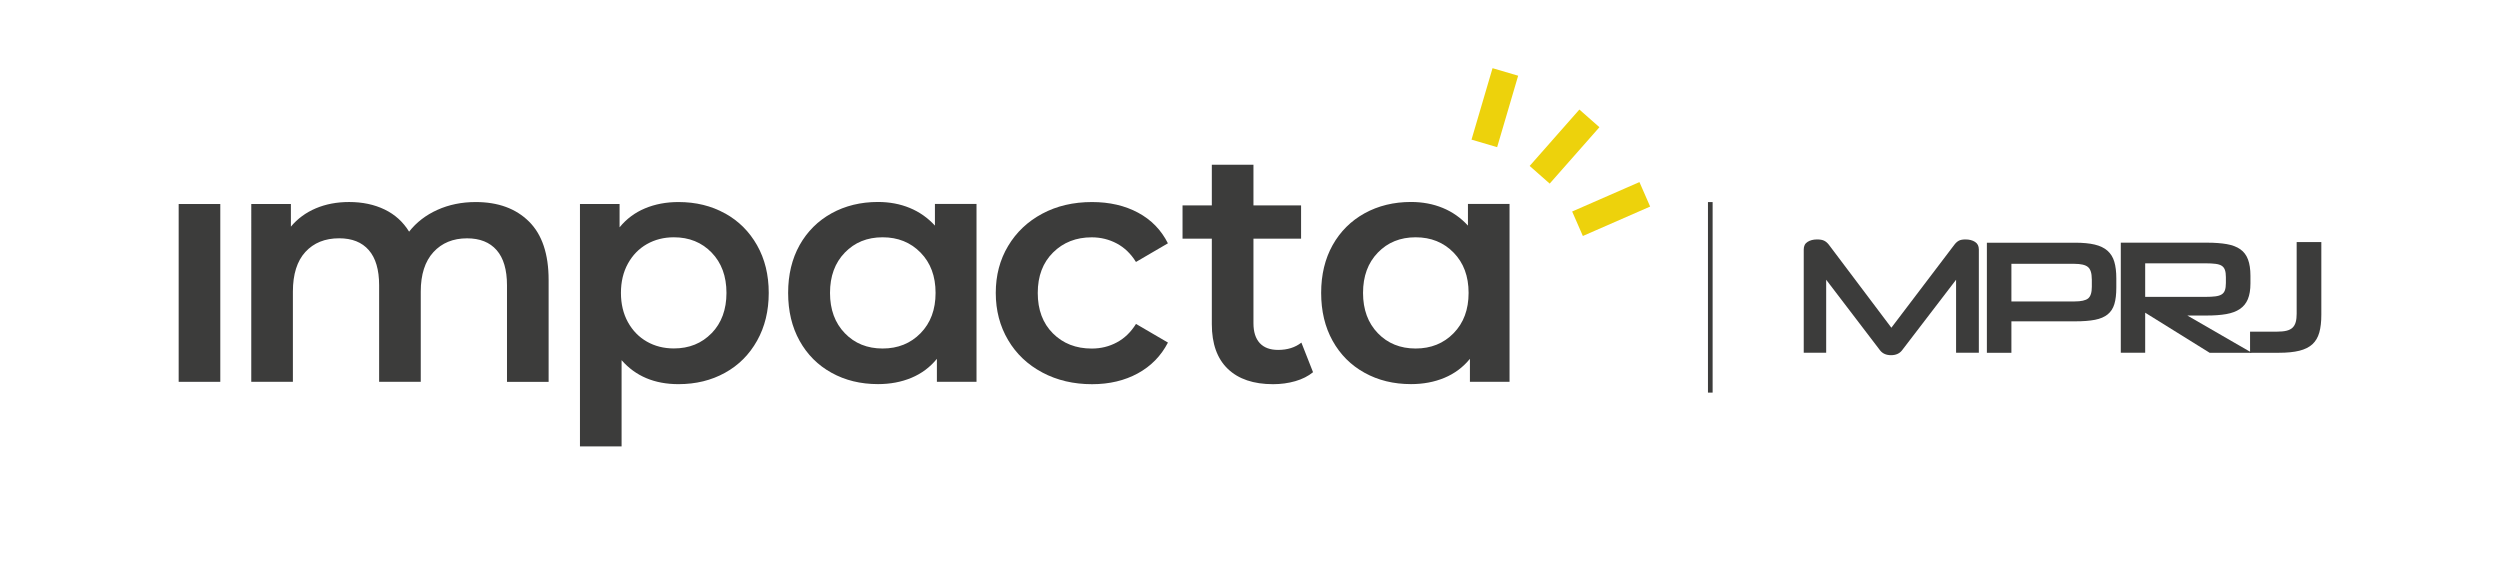 <?xml version="1.0" encoding="UTF-8"?><svg id="Camada_1" xmlns="http://www.w3.org/2000/svg" viewBox="0 0 697.25 156.33"><defs><style>.cls-1{fill:none;stroke:#edd20c;stroke-linecap:square;stroke-linejoin:round;stroke-width:7.45px;}.cls-2{fill:#3c3c3b;}</style></defs><g><path class="cls-2" d="M49.83,56.9h11.61v49.59h-11.61V56.9Z"/><path class="cls-2" d="M147.53,61.78c3.65,3.62,5.48,9.05,5.48,16.3v28.42h-11.61v-26.93c0-4.33-.96-7.6-2.88-9.8-1.92-2.2-4.68-3.3-8.26-3.3-3.9,0-7.03,1.29-9.38,3.85-2.35,2.57-3.53,6.24-3.53,11v25.17h-11.61v-26.93c0-4.33-.96-7.6-2.88-9.8-1.92-2.2-4.67-3.3-8.26-3.3-3.96,0-7.1,1.27-9.43,3.81-2.32,2.54-3.48,6.22-3.48,11.05v25.17h-11.61V56.9h11.05v6.31c1.86-2.23,4.18-3.93,6.96-5.11,2.79-1.18,5.88-1.76,9.29-1.76,3.71,0,7.01,.7,9.89,2.09s5.15,3.45,6.83,6.18c2.04-2.6,4.67-4.63,7.89-6.08,3.22-1.45,6.78-2.18,10.68-2.18,6.25,0,11.2,1.81,14.86,5.43Z"/><path class="cls-2" d="M202.19,59.5c3.81,2.1,6.79,5.08,8.96,8.91,2.17,3.84,3.25,8.26,3.25,13.28s-1.08,9.46-3.25,13.33c-2.17,3.87-5.15,6.86-8.96,8.96-3.81,2.11-8.13,3.16-12.95,3.16-6.69,0-11.98-2.23-15.88-6.69v24.05h-11.61V56.9h11.05v6.5c1.92-2.35,4.29-4.12,7.1-5.29,2.82-1.18,5.93-1.76,9.33-1.76,4.83,0,9.15,1.05,12.95,3.16Zm-3.71,33.43c2.75-2.85,4.13-6.59,4.13-11.24s-1.38-8.39-4.13-11.24c-2.76-2.85-6.27-4.27-10.54-4.27-2.79,0-5.29,.64-7.52,1.9-2.23,1.27-3.99,3.08-5.29,5.43-1.3,2.35-1.95,5.08-1.95,8.17s.65,5.82,1.95,8.17c1.3,2.35,3.06,4.16,5.29,5.43,2.23,1.27,4.74,1.9,7.52,1.9,4.27,0,7.78-1.42,10.54-4.27Z"/><path class="cls-2" d="M272.35,56.9v49.59h-11.05v-6.41c-1.92,2.35-4.29,4.12-7.1,5.29-2.82,1.18-5.93,1.76-9.33,1.76-4.83,0-9.15-1.05-12.95-3.16-3.81-2.1-6.78-5.08-8.91-8.91-2.14-3.84-3.2-8.3-3.2-13.37s1.07-9.52,3.2-13.33c2.14-3.81,5.11-6.76,8.91-8.87,3.81-2.1,8.13-3.16,12.95-3.16,3.22,0,6.18,.56,8.87,1.67,2.69,1.11,5.03,2.76,7.01,4.92v-6.04h11.61Zm-15.6,36.03c2.79-2.85,4.18-6.59,4.18-11.24s-1.39-8.39-4.18-11.24c-2.79-2.85-6.31-4.27-10.59-4.27s-7.79,1.42-10.54,4.27c-2.76,2.85-4.13,6.59-4.13,11.24s1.38,8.39,4.13,11.24c2.75,2.85,6.27,4.27,10.54,4.27s7.8-1.42,10.59-4.27Z"/><path class="cls-2" d="M290.72,103.89c-4.09-2.17-7.28-5.18-9.56-9.05-2.29-3.87-3.44-8.25-3.44-13.14s1.14-9.25,3.44-13.09c2.29-3.84,5.46-6.84,9.52-9.01,4.05-2.17,8.68-3.25,13.88-3.25,4.89,0,9.18,.99,12.86,2.97,3.68,1.98,6.45,4.83,8.31,8.54l-8.91,5.2c-1.42-2.29-3.2-4.01-5.34-5.15-2.14-1.14-4.47-1.72-7.01-1.72-4.33,0-7.93,1.41-10.77,4.23-2.85,2.82-4.27,6.58-4.27,11.28s1.41,8.47,4.23,11.28c2.82,2.82,6.42,4.23,10.82,4.23,2.54,0,4.88-.57,7.01-1.72,2.14-1.14,3.91-2.86,5.34-5.15l8.91,5.2c-1.92,3.71-4.72,6.58-8.4,8.59-3.68,2.01-7.94,3.02-12.77,3.02-5.14,0-9.75-1.08-13.84-3.25Z"/><path class="cls-2" d="M366.22,103.8c-1.36,1.11-3.02,1.95-4.97,2.51-1.95,.56-4.01,.84-6.18,.84-5.45,0-9.66-1.42-12.63-4.27-2.97-2.85-4.46-7-4.46-12.44v-23.87h-8.17v-9.29h8.17v-11.33h11.61v11.33h13.28v9.29h-13.28v23.59c0,2.41,.59,4.26,1.76,5.53,1.18,1.27,2.88,1.9,5.11,1.9,2.6,0,4.77-.68,6.5-2.04l3.25,8.26Z"/><path class="cls-2" d="M421.01,56.9v49.59h-11.05v-6.41c-1.92,2.35-4.29,4.12-7.1,5.29-2.82,1.18-5.93,1.76-9.33,1.76-4.83,0-9.15-1.05-12.95-3.16-3.81-2.1-6.78-5.08-8.91-8.91-2.14-3.84-3.2-8.3-3.2-13.37s1.07-9.52,3.2-13.33c2.14-3.81,5.11-6.76,8.91-8.87,3.81-2.1,8.13-3.16,12.95-3.16,3.22,0,6.18,.56,8.87,1.67,2.69,1.11,5.03,2.76,7.01,4.92v-6.04h11.61Zm-15.6,36.03c2.79-2.85,4.18-6.59,4.18-11.24s-1.39-8.39-4.18-11.24c-2.79-2.85-6.31-4.27-10.59-4.27s-7.79,1.42-10.54,4.27c-2.76,2.85-4.13,6.59-4.13,11.24s1.38,8.39,4.13,11.24c2.75,2.85,6.27,4.27,10.54,4.27s7.8-1.42,10.59-4.27Z"/><g><line class="cls-1" x1="443.38" y1="60.91" x2="455.32" y2="55.69"/><line class="cls-1" x1="431.88" y1="45.95" x2="440.82" y2="35.81"/><line class="cls-1" x1="415.03" y1="36.42" x2="418.79" y2="23.64"/></g></g><g><path class="cls-2" d="M627.54,98.39v-5.89h7.47c1.12,0,2.03-.09,2.74-.27,.71-.18,1.27-.47,1.68-.88,.41-.41,.69-.93,.86-1.56,.17-.63,.25-1.4,.25-2.31v-19.97h6.88v20.28c0,1.96-.19,3.61-.57,4.96-.38,1.34-1.02,2.43-1.92,3.26-.91,.83-2.12,1.43-3.64,1.81-1.52,.38-3.43,.57-5.73,.57h-8.01Z"/><path class="cls-2" d="M620.8,77.27c0-.81-.09-1.47-.27-1.98-.18-.51-.48-.9-.9-1.17-.42-.27-1.01-.45-1.76-.54-.75-.09-1.68-.14-2.79-.14h-16.79v9.36h16.79c1.11,0,2.03-.05,2.77-.14,.74-.09,1.32-.27,1.76-.54,.44-.27,.74-.66,.92-1.17,.18-.51,.27-1.19,.27-2.03v-1.67Zm-4.55,21.11l-17.96-11.17v11.17h-6.8v-30.7h24.04c2.16,0,4.01,.14,5.54,.41,1.53,.27,2.78,.75,3.76,1.44,.98,.69,1.69,1.64,2.14,2.84,.45,1.2,.68,2.72,.68,4.55v2.12c0,1.77-.24,3.23-.72,4.39-.48,1.16-1.22,2.07-2.23,2.75-1,.68-2.27,1.15-3.8,1.42-1.53,.27-3.35,.4-5.45,.4h-5.4l18.01,10.4h-11.8Z"/><path class="cls-2" d="M583.4,77.86c0-1.65-.35-2.78-1.06-3.38-.7-.6-1.97-.9-3.8-.9h-17.56v10.49h17.65c1.8,0,3.05-.28,3.74-.83,.69-.56,1.04-1.64,1.04-3.26v-2.12Zm-22.42,11.75v8.78h-6.84v-30.7h24.58c2.19,0,4.02,.17,5.49,.52,1.47,.35,2.66,.92,3.56,1.71,.9,.8,1.54,1.82,1.91,3.08,.37,1.26,.56,2.79,.56,4.59v2.66c0,1.83-.18,3.35-.54,4.55-.36,1.2-.98,2.16-1.87,2.88-.89,.72-2.06,1.22-3.53,1.51-1.47,.29-3.33,.43-5.58,.43h-17.74Z"/><path class="cls-2" d="M545.55,98.38v-20.36l-15.1,19.72c-.7,.88-1.71,1.32-3.04,1.32s-2.34-.44-3.04-1.32l-15.05-19.72v20.36h-6.26v-28.79c0-.97,.35-1.68,1.07-2.13,.71-.45,1.59-.68,2.65-.68,.82,0,1.47,.11,1.95,.34,.48,.23,.92,.6,1.32,1.11l17.45,23.17,17.59-23.17c.39-.51,.81-.88,1.25-1.11,.44-.23,1.05-.34,1.84-.34,1.06,0,1.94,.23,2.65,.68,.71,.45,1.07,1.16,1.07,2.13v28.79h-6.35Z"/></g><rect class="cls-2" x="476.35" y="56.36" width="1.3" height="53.14"/></svg>